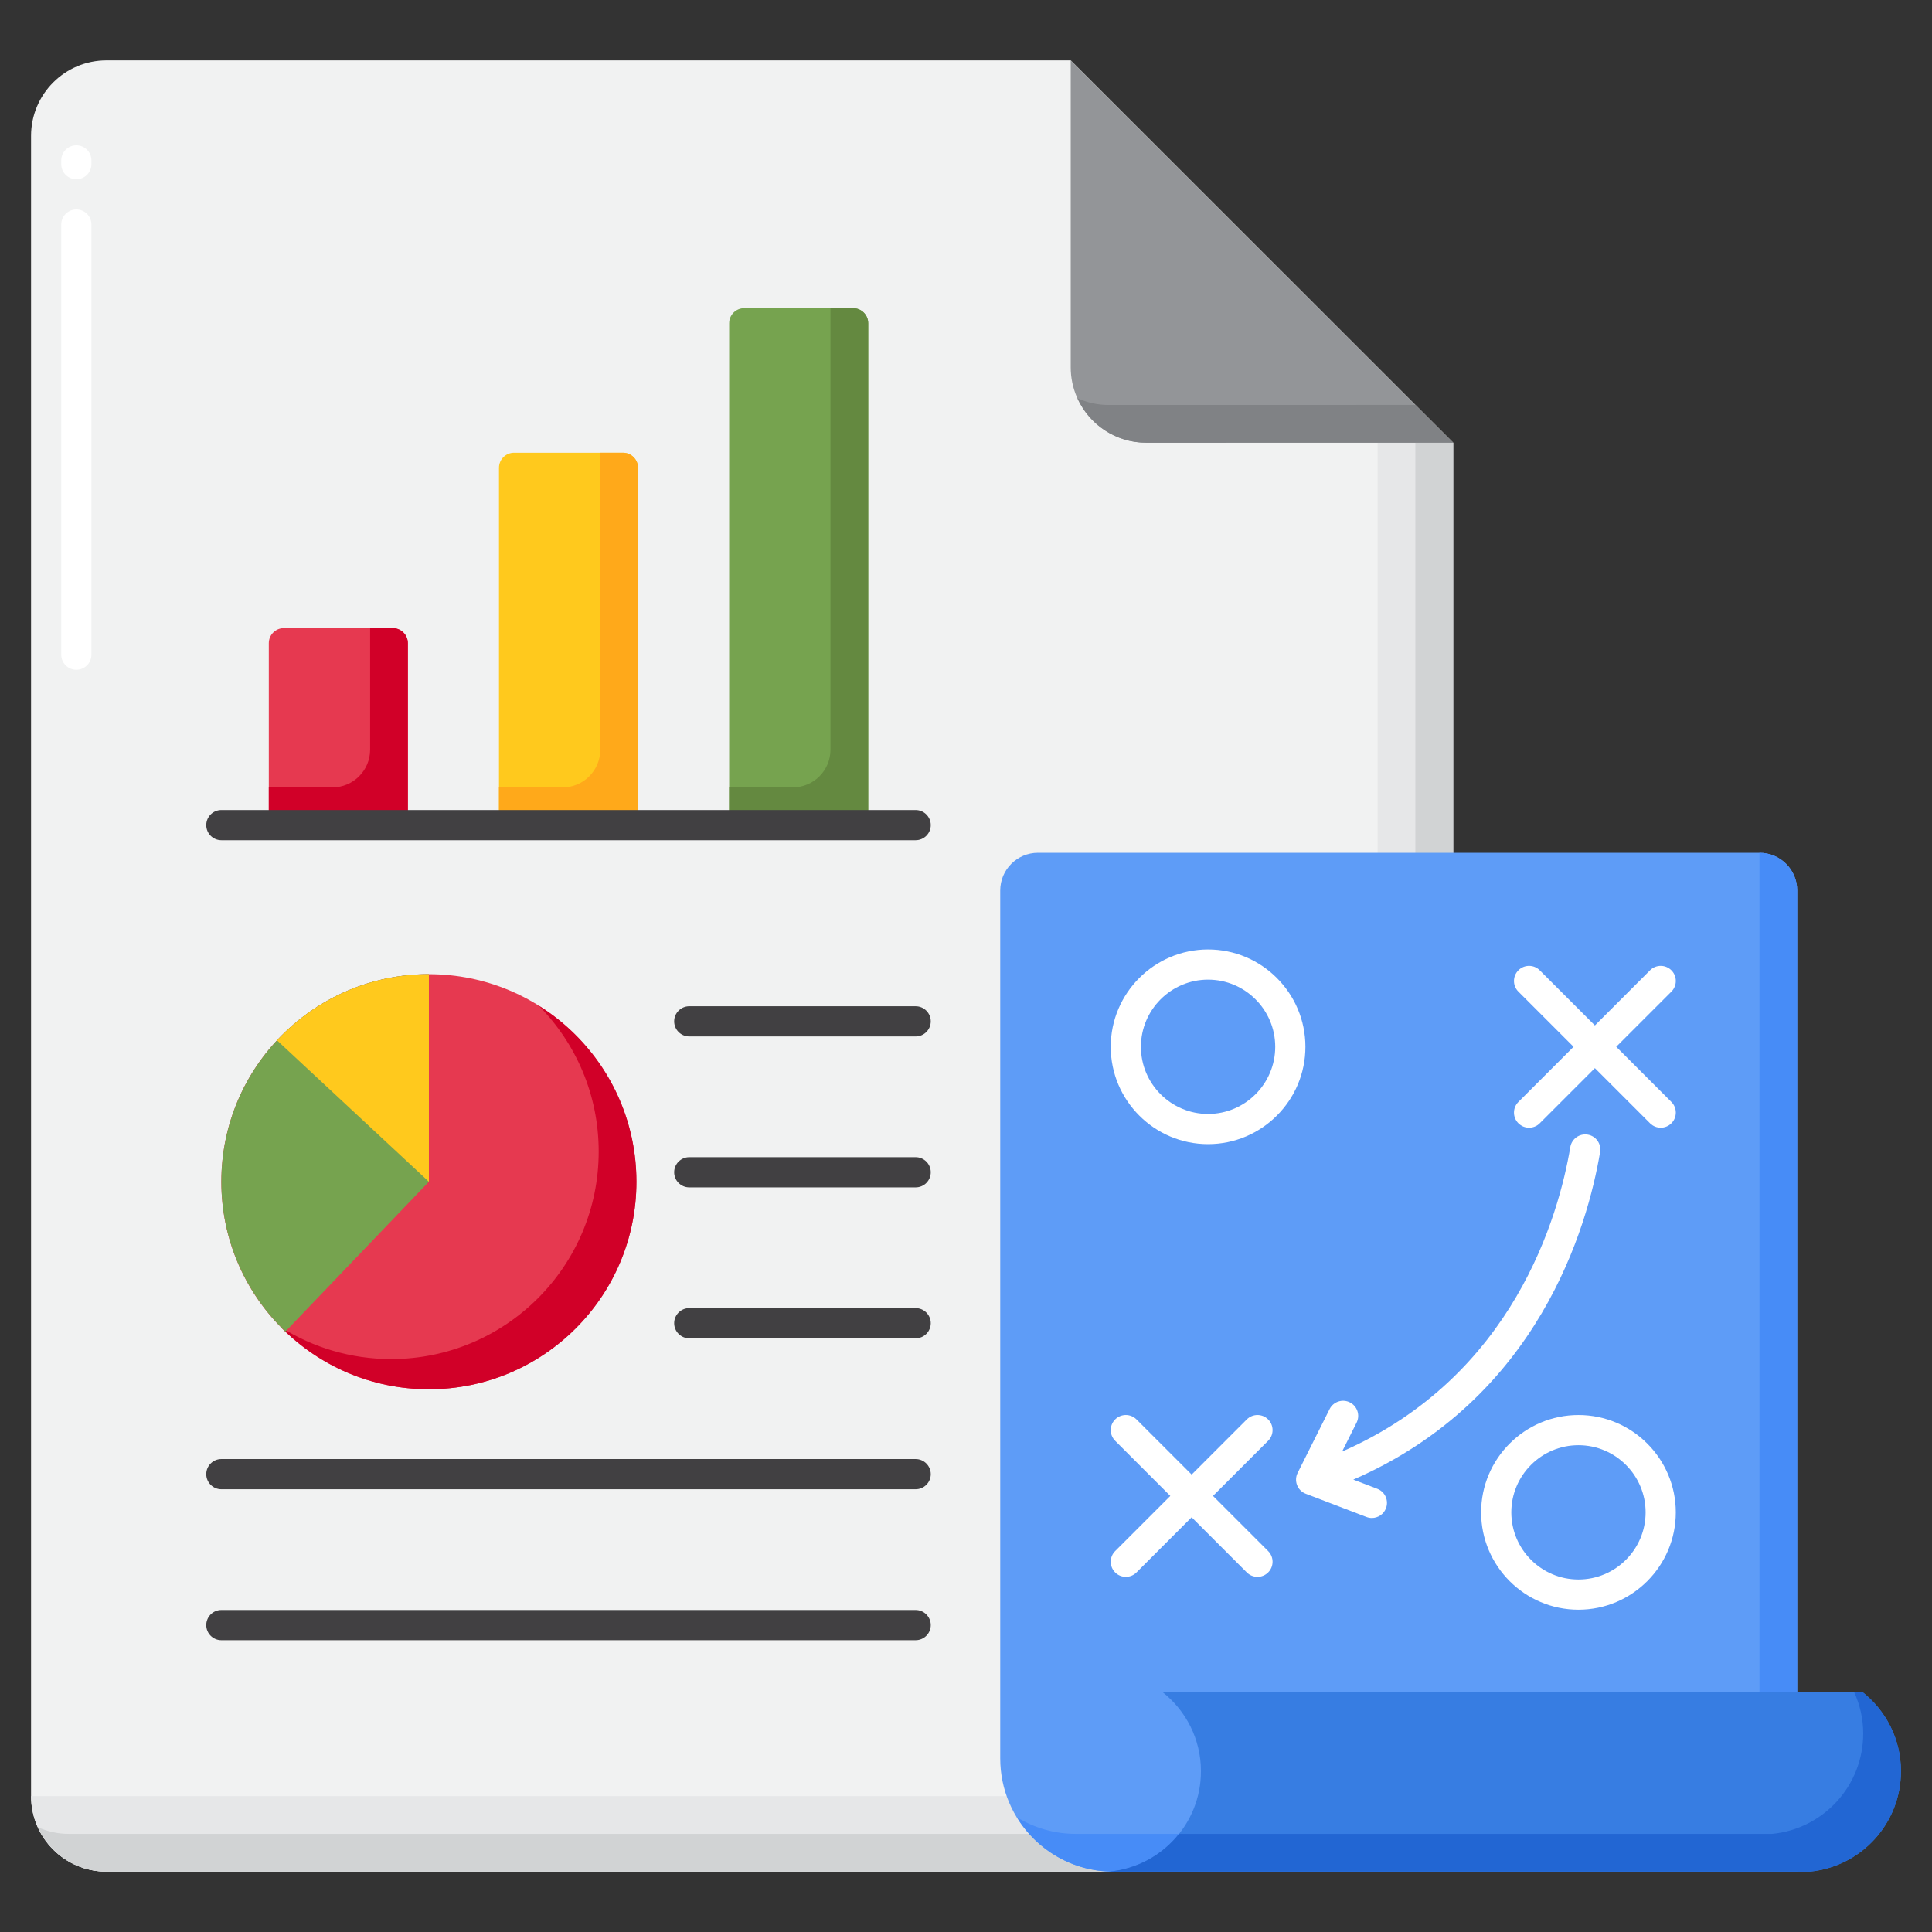 <svg id="Layer_1" enable-background="new 0 0 256 256" height="512" viewBox="0 0 256 256" width="512" xmlns="http://www.w3.org/2000/svg"><rect x="0" y="0" width="256" height="256" fill="#333333" stroke="none"/><g><g><g><g><path d="m141.875 8.001h-127.76c-5.523 0-10 4.477-10 10v219.999c0 5.523 4.477 10 10 10h168.43c5.523 0 10-4.477 10-10v-179.347z" fill="#f1f2f2"/></g><g><path d="m10.115 88.75c-1.104 0-2-.896-2-2v-57c0-1.104.896-2 2-2s2 .896 2 2v57c0 1.104-.895 2-2 2zm0-65c-1.104 0-2-.896-2-2v-.5c0-1.104.896-2 2-2s2 .896 2 2v.5c0 1.104-.895 2-2 2z" fill="#fff"/></g><g><path d="m192.544 58.653-10 .002v169.345c0 5.523-4.477 10-10 10h-168.429c0 5.523 4.477 10 10 10h168.43c5.523 0 10-4.477 10-10z" fill="#e6e7e8"/></g><g><path d="m192.544 58.653-5 .001v174.346c0 5.523-4.477 10-10 10h-168.429c-1.466 0-2.855-.323-4.11-.89 1.569 3.471 5.053 5.89 9.11 5.89h168.43c5.523 0 10-4.477 10-10z" fill="#d1d3d4"/></g><g><path d="m141.875 48.66v-40.66l50.669 50.653-40.667.007c-5.523.001-10.002-4.476-10.002-10z" fill="#939598"/></g><g><path d="m187.543 53.653-40.666.007c-1.467 0-2.856-.323-4.111-.891 1.569 3.471 5.054 5.891 9.111 5.891l40.667-.007z" fill="#808285"/></g></g></g><g><g><path d="m121.33 157.333h-30c-1.104 0-2-.896-2-2s.896-2 2-2h30c1.104 0 2 .896 2 2s-.895 2-2 2z" fill="#414042"/></g><g><path d="m121.33 137.333h-30c-1.104 0-2-.896-2-2s.896-2 2-2h30c1.104 0 2 .896 2 2s-.895 2-2 2z" fill="#414042"/></g><g><path d="m121.33 177.333h-30c-1.104 0-2-.896-2-2s.896-2 2-2h30c1.104 0 2 .896 2 2s-.895 2-2 2z" fill="#414042"/></g><g><path d="m121.33 197.333h-92c-1.104 0-2-.896-2-2s.896-2 2-2h92c1.104 0 2 .896 2 2s-.895 2-2 2z" fill="#414042"/></g><g><path d="m121.33 217.333h-92c-1.104 0-2-.896-2-2s.896-2 2-2h92c1.104 0 2 .896 2 2s-.895 2-2 2z" fill="#414042"/></g></g><g><g><g><path d="m96.617 42.833v66.5h18.425v-66.5c0-1.105-.895-2-2-2h-14.425c-1.104 0-2 .896-2 2z" fill="#76a34f"/></g></g><g><path d="m113.042 40.833h-3v58.5c0 2.761-2.239 5-5 5h-8.425v5h18.425v-66.5c0-1.104-.895-2-2-2z" fill="#648940"/></g><g><g><path d="m35.618 85.228v24.105h18.425v-24.105c0-1.105-.895-2-2-2h-14.425c-1.105 0-2 .895-2 2z" fill="#e63950"/></g></g><g><path d="m52.043 83.228h-3v16.105c0 2.761-2.239 5-5 5h-8.425v5h18.425v-24.105c0-1.105-.896-2-2-2z" fill="#d10028"/></g><g><g><path d="m66.118 61.99v47.344h18.425v-47.344c0-1.105-.895-2-2-2h-14.425c-1.105 0-2 .895-2 2z" fill="#ffc91d"/></g></g><g><path d="m82.542 59.99h-3v39.344c0 2.761-2.239 5-5 5h-8.425v5h18.425v-47.344c0-1.105-.895-2-2-2z" fill="#ffa91a"/></g><g><path d="m121.33 111.333h-92c-1.104 0-2-.896-2-2s.896-2 2-2h92c1.104 0 2 .896 2 2s-.895 2-2 2z" fill="#414042"/></g></g><g><g><g><path d="m132.535 118v115c0 8.284 6.716 15 15 15h90.604v-130c0-2.761-2.239-5-5-5h-95.604c-2.762 0-5 2.238-5 5z" fill="#5e9cf7"/></g><g><path d="m233.139 113v130h-90.604c-2.86 0-5.523-.814-7.797-2.203 2.634 4.314 7.372 7.203 12.797 7.203h90.604v-130c0-2.762-2.239-5-5-5z" fill="#478cf7"/></g><g><path d="m251.885 234.695c0 6.944-5.295 12.649-12.067 13.304h-92.904c6.843-.586 12.218-6.31 12.218-13.304 0-4.271-2.01-8.065-5.127-10.513h6.276 86.476c3.118 2.448 5.128 6.242 5.128 10.513z" fill="#377de2"/></g><g><path d="m246.758 224.183h-1.084c.767 1.682 1.211 3.542 1.211 5.513 0 6.944-5.295 12.649-12.067 13.304h-78.595c-2.226 2.792-5.542 4.677-9.309 5h92.904c6.772-.655 12.067-6.36 12.067-13.304 0-4.272-2.01-8.066-5.127-10.513z" fill="#2266d3"/></g></g><g><g><path d="m160.076 151.603c-7.112 0-12.898-5.786-12.898-12.898s5.786-12.898 12.898-12.898 12.898 5.786 12.898 12.898-5.787 12.898-12.898 12.898zm0-21.797c-4.906 0-8.898 3.992-8.898 8.898s3.992 8.898 8.898 8.898 8.898-3.992 8.898-8.898-3.992-8.898-8.898-8.898z" fill="#fff"/></g><g><path d="m209.154 213.292c-7.112 0-12.898-5.786-12.898-12.898 0-7.111 5.786-12.897 12.898-12.897s12.898 5.786 12.898 12.897c.001 7.112-5.785 12.898-12.898 12.898zm0-21.796c-4.906 0-8.898 3.991-8.898 8.897s3.992 8.898 8.898 8.898c4.907 0 8.898-3.992 8.898-8.898s-3.991-8.897-8.898-8.897z" fill="#fff"/></g><g fill="#fff"><path d="m214.159 138.704 7.308-7.308c.781-.781.781-2.047 0-2.828s-2.048-.781-2.828 0l-7.308 7.308-7.308-7.308c-.781-.781-2.048-.781-2.828 0-.781.781-.781 2.047 0 2.828l7.308 7.308-7.308 7.308c-.781.781-.781 2.047 0 2.828.391.391.902.586 1.414.586s1.024-.195 1.414-.586l7.308-7.308 7.308 7.308c.391.391.902.586 1.414.586s1.024-.195 1.414-.586c.781-.781.781-2.047 0-2.828z"/><path d="m160.728 198.218 7.308-7.308c.781-.781.781-2.047 0-2.828-.78-.781-2.048-.781-2.828 0l-7.308 7.308-7.308-7.308c-.78-.781-2.048-.781-2.828 0-.781.781-.781 2.047 0 2.828l7.308 7.308-7.308 7.308c-.781.781-.781 2.047 0 2.828.39.391.902.586 1.414.586s1.024-.195 1.414-.586l7.308-7.308 7.308 7.308c.39.391.902.586 1.414.586s1.024-.195 1.414-.586c.781-.781.781-2.047 0-2.828z"/><path d="m210.38 150.343c-1.083-.181-2.121.552-2.304 1.641-1.532 9.107-7.503 30.388-30.242 40.357l1.921-3.833c.495-.988.095-2.189-.892-2.685s-2.19-.096-2.684.892l-4.234 8.45c-.253.506-.281 1.094-.076 1.62.205.527.622.942 1.15 1.145l8.047 3.078c.235.09.477.133.714.133.805 0 1.564-.49 1.869-1.286.395-1.032-.122-2.188-1.154-2.583l-3.176-1.215c24.611-10.7 31.055-33.613 32.703-43.408.183-1.091-.552-2.123-1.642-2.306z"/></g></g></g><g><g><circle cx="56.83" cy="156.583" fill="#e63950" r="27.5"/></g><g><path d="m71.388 133.256c4.909 4.967 7.942 11.792 7.942 19.328 0 15.188-12.312 27.5-27.5 27.5-5.348 0-10.335-1.531-14.558-4.172 4.985 5.044 11.905 8.172 19.558 8.172 15.188 0 27.5-12.312 27.5-27.5 0-9.841-5.172-18.469-12.942-23.328z" fill="#d10028"/></g><g><path d="m29.33 156.583c0 7.809 3.26 14.852 8.487 19.858l19.013-19.858v-27.5c-15.188 0-27.5 12.313-27.5 27.5z" fill="#76a34f"/></g><g><path d="m36.706 137.85 20.124 18.734v-27.5c-7.948-.001-15.103 3.375-20.124 8.766z" fill="#ffc91d"/></g></g></g></svg>